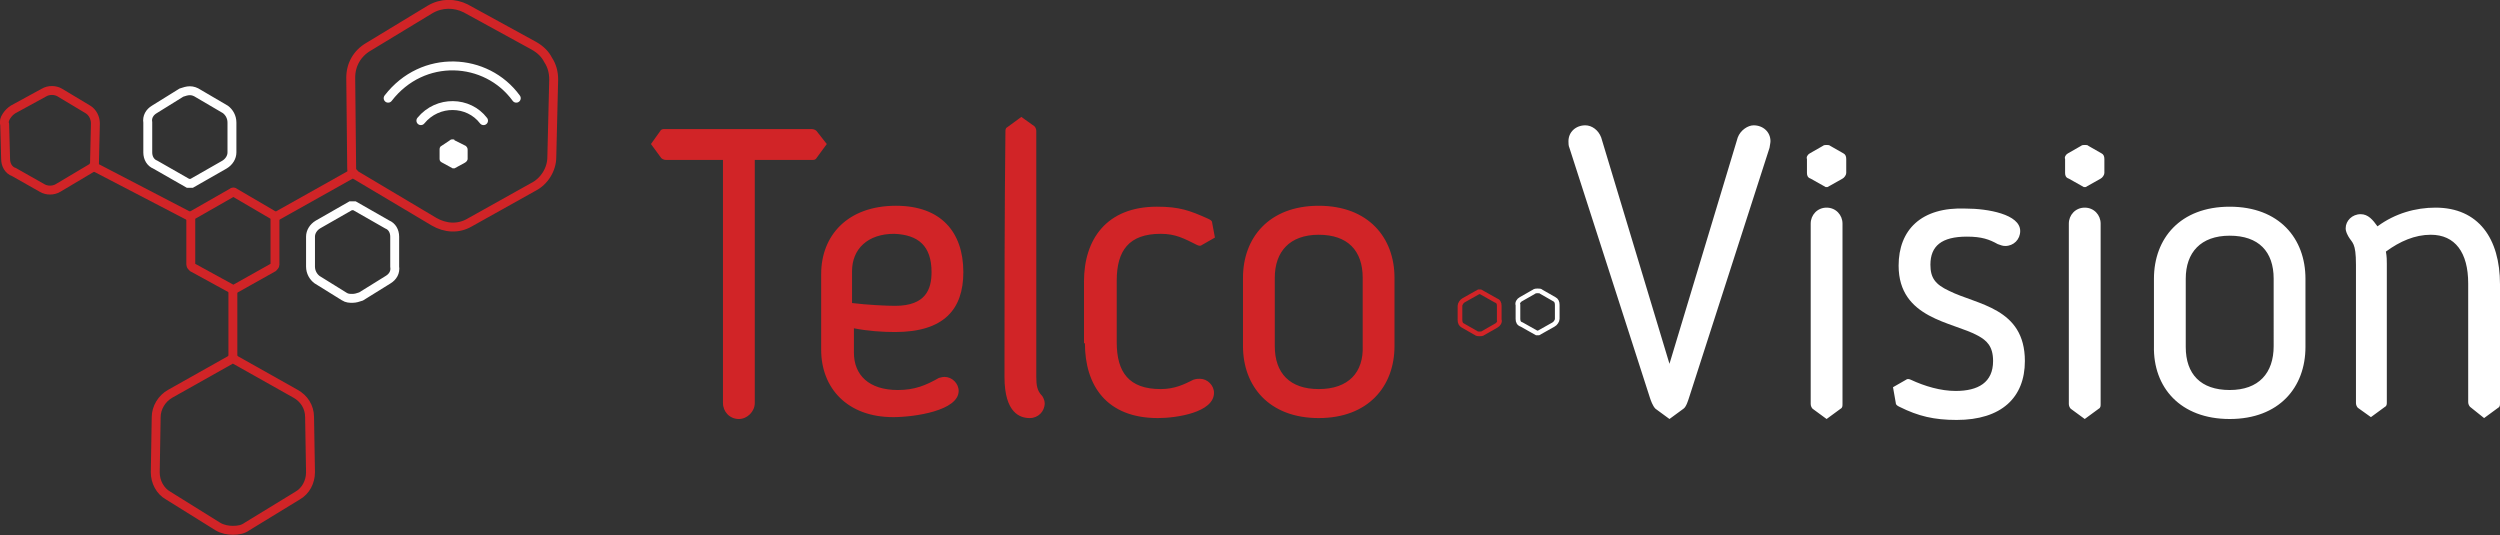 <?xml version="1.0" encoding="utf-8"?>
<!-- Generator: Adobe Illustrator 22.1.0, SVG Export Plug-In . SVG Version: 6.00 Build 0)  -->
<svg version="1.1" id="Layer_1" xmlns="http://www.w3.org/2000/svg" xmlns:xlink="http://www.w3.org/1999/xlink" x="0px" y="0px"
	 viewBox="0 0 267.3 57.2" style="enable-background:new 0 0 267.3 57.2;" xml:space="preserve">
<rect x="0" y="0" width="267.3" height="57.2" fill="#333333" stroke="none"/>
<style type="text/css">
	.st0{fill:none;stroke:#D12427;stroke-width:0.953;stroke-linecap:round;stroke-miterlimit:2.613;}
	.st1{fill:none;stroke:#D12427;stroke-width:0.955;stroke-linecap:round;stroke-linejoin:round;stroke-miterlimit:2.613;}
	.st2{fill:none;stroke:#D12427;stroke-width:0.952;stroke-linecap:round;stroke-miterlimit:2.613;}
	.st3{fill:none;stroke:#D12427;stroke-width:0.952;stroke-linecap:round;stroke-linejoin:round;stroke-miterlimit:2.613;}
	.st4{fill:none;stroke:#D12427;stroke-width:0.952;stroke-linecap:round;stroke-linejoin:round;stroke-miterlimit:2.613;}
	.st5{fill:none;stroke:#fff;stroke-width:0.952;stroke-linecap:round;stroke-miterlimit:2.613;}
	.st6{fill:none;stroke:#D12427;stroke-width:0.952;stroke-linecap:round;stroke-miterlimit:2.613;}
	.st7{fill:none;stroke:#D12427;stroke-width:0.952;stroke-linecap:round;stroke-miterlimit:2.613;}
	.st8{fill:none;stroke:#fff;stroke-width:0.952;stroke-linecap:round;stroke-linejoin:round;stroke-miterlimit:2.613;}
	.st9{fill:#fff;}
	.st10{fill:#D12427;}
	.st11{fill:none;stroke:#fff;stroke-width:0.499;stroke-linecap:round;stroke-miterlimit:2.613;}
	.st12{fill:none;stroke:#D12427;stroke-width:0.499;stroke-linecap:round;stroke-miterlimit:2.613;}
</style>
<g>
	<path class="st0" d="M58.6,6.4C59,7,59.2,7.7,59.2,8.5L59,16.8c0,1.3-0.8,2.6-2,3.2l-6.8,3.8c-1.2,0.7-2.6,0.6-3.8-0.1l-8.4-5l0,0
		c-0.1-0.1-0.2-0.2-0.3-0.3c-0.1-0.1-0.1-0.3-0.1-0.4l0,0l-0.1-9.7c0-1.4,0.7-2.6,1.9-3.3L46,1c1.2-0.7,2.6-0.7,3.8-0.1l7.3,4
		C57.8,5.3,58.3,5.8,58.6,6.4L58.6,6.4z"/>
	<line class="st1" x1="37.8" y1="18.5" x2="29.6" y2="23.1"/>
	<path class="st2" d="M20.6,23l4.2-2.4c0.1-0.1,0.2-0.1,0.3,0l4.1,2.4c0.1,0.1,0.2,0.2,0.2,0.3v5c0,0.1-0.1,0.2-0.2,0.3l-4.1,2.3
		c-0.1,0.1-0.2,0.1-0.3,0l-4.2-2.3c-0.1-0.1-0.2-0.2-0.2-0.3v-5C20.4,23.2,20.5,23,20.6,23L20.6,23z"/>
	<line class="st3" x1="24.9" y1="38.3" x2="24.9" y2="31"/>
	<line class="st4" x1="10.2" y1="17.9" x2="20.2" y2="23.1"/>
	<path class="st5" d="M20.3,9.7c-0.3,0-0.6,0.1-0.9,0.2l-2.9,1.8c-0.5,0.3-0.8,0.8-0.7,1.4l0,3.2c0,0.6,0.3,1.1,0.8,1.3l3.5,2l0,0
		c0.1,0,0.1,0,0.2,0c0.1,0,0.1,0,0.2,0l0,0l3.5-2c0.5-0.3,0.8-0.8,0.8-1.3l0-3.2c0-0.6-0.3-1.1-0.7-1.4L21.2,10
		C20.9,9.8,20.6,9.7,20.3,9.7L20.3,9.7z"/>
	<path class="st5" d="M37.7,31.9c0.3,0,0.6-0.1,0.9-0.2l2.9-1.8c0.5-0.3,0.8-0.8,0.7-1.4l0-3.2c0-0.6-0.3-1.1-0.8-1.3l-3.5-2l0,0
		c-0.1,0-0.1,0-0.2,0s-0.1,0-0.2,0l0,0L34,24c-0.5,0.3-0.8,0.8-0.8,1.3l0,3.2c0,0.6,0.3,1.1,0.7,1.4l2.9,1.8
		C37.1,31.9,37.4,31.9,37.7,31.9L37.7,31.9z"/>
	<path class="st6" d="M0.7,12.4c-0.2,0.3-0.3,0.6-0.2,0.9L0.6,17c0,0.6,0.3,1.2,0.9,1.4l3,1.7c0.5,0.3,1.2,0.3,1.7,0l3.7-2.2l0,0
		c0.1,0,0.1-0.1,0.1-0.1c0-0.1,0-0.1,0.1-0.2l0,0l0.1-4.4c0-0.6-0.3-1.2-0.8-1.5l-3-1.8c-0.5-0.3-1.2-0.3-1.7,0l-3.3,1.8
		C1.1,11.9,0.9,12.1,0.7,12.4L0.7,12.4z"/>
	<path class="st7" d="M24.9,56.7c-0.5,0-1.1-0.1-1.6-0.4L18,53c-0.9-0.5-1.4-1.5-1.4-2.5l0.1-5.9c0-1,0.6-2,1.5-2.5l6.4-3.6l0,0
		c0.1-0.1,0.2-0.1,0.3-0.1s0.2,0,0.3,0.1l0,0l6.4,3.6c0.9,0.5,1.5,1.4,1.5,2.5l0.1,5.9c0,1-0.5,2-1.4,2.5l-5.4,3.3
		C26,56.6,25.5,56.7,24.9,56.7L24.9,56.7z"/>
	<path class="st8" d="M45,12.9c1.8-2.2,5.1-2.1,6.7,0"/>
	<path class="st8" d="M41.5,10.5c3.7-4.8,10.5-4.4,13.7,0"/>
	<path class="st9" d="M48.4,14.9c-0.1,0-0.2,0-0.3,0.1l-0.9,0.6c-0.2,0.1-0.2,0.3-0.2,0.4l0,1c0,0.2,0.1,0.3,0.3,0.4l1.1,0.6l0,0
		c0,0,0,0,0.1,0c0,0,0,0,0.1,0l0,0l1.1-0.6c0.2-0.1,0.3-0.3,0.3-0.4l0-1c0-0.2-0.1-0.3-0.2-0.4L48.6,15
		C48.6,14.9,48.5,14.9,48.4,14.9L48.4,14.9z"/>
	<path class="st9" d="M171.2,14.7c-0.3-0.8-1-1.3-1.7-1.3c-1,0-1.8,0.7-1.8,1.7c0,0.2,0,0.5,0.1,0.7l8.6,26.7
		c0.1,0.3,0.3,0.9,0.6,1.2l1.5,1.1l1.5-1.1c0.3-0.2,0.5-0.9,0.6-1.2l8.6-26.7c0-0.1,0.1-0.5,0.1-0.7c0-1-0.8-1.7-1.8-1.7
		c-0.6,0-1.4,0.5-1.7,1.3l-7.3,24.2L171.2,14.7L171.2,14.7z M222.9,15.5c-0.1,0-0.3,0-0.4,0.1l-1.4,0.8c-0.2,0.1-0.4,0.4-0.3,0.6
		l0,1.5c0,0.3,0.1,0.5,0.4,0.6l1.6,0.9c0,0,0.1,0,0.1,0s0.1,0,0.1,0l1.6-0.9c0.2-0.1,0.4-0.4,0.4-0.6l0-1.5c0-0.3-0.1-0.5-0.3-0.6
		l-1.4-0.8C223.2,15.5,223.1,15.5,222.9,15.5L222.9,15.5z M195.3,15.5c-0.1,0-0.3,0-0.4,0.1l-1.4,0.8c-0.2,0.1-0.4,0.4-0.3,0.6
		l0,1.5c0,0.3,0.1,0.5,0.4,0.6l1.6,0.9c0,0,0.1,0,0.1,0s0.1,0,0.1,0l1.6-0.9c0.2-0.1,0.4-0.4,0.4-0.6l0-1.5c0-0.3-0.1-0.5-0.3-0.6
		l-1.4-0.8C195.6,15.5,195.4,15.5,195.3,15.5L195.3,15.5z M203,28.4c0,5.7,5.8,6,8.5,7.5c0.9,0.5,1.6,1.1,1.6,2.7
		c0,2.3-1.6,3.2-4,3.2c-1.6,0-3.3-0.5-4.8-1.2c-0.2-0.1-0.4-0.1-0.5,0l-1.4,0.8l0.3,1.7c0,0.2,0.2,0.3,0.4,0.4c2,1,3.7,1.4,6.1,1.4
		c4.8,0,7.3-2.4,7.3-6.3c0-5.7-5.1-6-8.1-7.5c-1.5-0.7-2-1.4-2-2.8c0-2,1.2-3,3.9-3c1.6,0,2.4,0.3,3.3,0.8c0.3,0.1,0.5,0.2,0.8,0.2
		c0.9,0,1.6-0.7,1.6-1.6c0-1.8-3.5-2.4-5.8-2.4C205.4,22.1,203,24.6,203,28.4L203,28.4z M265.6,44.7l1.5-1.1
		c0.2-0.1,0.2-0.3,0.2-0.5c0-4.2,0-8.5,0-12.7c0-4.9-2.3-8.2-6.9-8.2c-2.1,0-4.3,0.6-6.2,2c-0.5-0.7-1-1.3-1.8-1.3
		c-0.9,0-1.6,0.7-1.6,1.5c0,0.4,0.2,0.7,0.3,0.9c0.4,0.7,0.8,0.6,0.8,3c0,4.9,0,9.9,0,14.8c0,0.2,0.1,0.4,0.2,0.5l1.4,1l1.5-1.1
		c0.2-0.1,0.2-0.3,0.2-0.5c0-4.9,0-9.9,0-14.8c0-0.3,0-0.8-0.1-1.3c1.5-1.1,3.1-1.8,4.8-1.8c2.6,0,4,1.9,4,5.2c0,4.2,0,8.5,0,12.7
		c0,0.2,0.1,0.4,0.2,0.5L265.6,44.7L265.6,44.7z M222.9,44.8l1.5-1.1c0.2-0.1,0.2-0.3,0.2-0.5c0-6.4,0-12.8,0-19.3
		c0-0.9-0.7-1.7-1.7-1.7s-1.7,0.8-1.7,1.7c0,6.4,0,12.9,0,19.3c0,0.2,0.1,0.4,0.2,0.5L222.9,44.8L222.9,44.8z M195.3,44.8l1.5-1.1
		c0.2-0.1,0.2-0.3,0.2-0.5c0-6.4,0-12.8,0-19.3c0-0.9-0.7-1.7-1.7-1.7c-1,0-1.7,0.8-1.7,1.7c0,6.4,0,12.9,0,19.3
		c0,0.2,0.1,0.4,0.2,0.5L195.3,44.8L195.3,44.8z M238.4,44.8c5.3,0,8.1-3.4,8.1-7.7v-7.3c0-4.3-2.8-7.7-8.1-7.7
		c-5.3,0-8.1,3.4-8.1,7.7V37C230.2,41.4,233.1,44.8,238.4,44.8L238.4,44.8z M238.4,41.7c-3.1,0-4.7-1.7-4.7-4.6v-7.3
		c0-2.8,1.6-4.6,4.7-4.6c3.1,0,4.7,1.7,4.7,4.6V37C243.1,39.9,241.5,41.7,238.4,41.7L238.4,41.7z"/>
	<path class="st10" d="M116,36.7c0,4.5,2.3,8,7.8,8c2,0,6-0.6,6-2.7c0-0.8-0.7-1.5-1.5-1.5c-0.2,0-0.4,0-0.7,0.1c-1,0.5-2,1-3.5,1
		c-3.4,0-4.7-1.8-4.7-5v-6.6c0-3.2,1.3-5,4.7-5c1.6,0,2.5,0.5,3.9,1.2c0.2,0.1,0.4,0.1,0.5,0l1.4-0.8l-0.3-1.6
		c0-0.2-0.2-0.3-0.4-0.4c-2-0.9-3.1-1.3-5.5-1.3c-5.4,0-7.8,3.5-7.8,8V36.7L116,36.7z M107.4,40.3c0,3.9,1.7,4.4,2.7,4.4
		c0.9,0,1.6-0.7,1.6-1.6c0-0.3-0.2-0.7-0.3-0.8c-0.5-0.5-0.6-1.1-0.6-2c0-8.8,0-17.5,0-26.3c0-0.2-0.1-0.4-0.2-0.5l-1.4-1l-1.5,1.1
		c-0.2,0.1-0.2,0.3-0.2,0.5C107.4,22.7,107.4,31.5,107.4,40.3L107.4,40.3z M96,41.7c-3.1,0-4.7-1.6-4.7-4v-2.6
		c1.5,0.3,3.1,0.4,4.4,0.4c5.2,0,7.3-2.4,7.3-6.4c0-4.3-2.4-7.1-7.2-7.1c-5.2,0-8,3.2-8,7.3v8.1c0,4.1,2.8,7.2,7.7,7.2
		c2.3,0,7-0.7,7-2.8c0-0.8-0.7-1.5-1.5-1.5c-0.3,0-0.5,0.1-0.6,0.1C99,41.2,97.8,41.7,96,41.7L96,41.7L96,41.7z M99.6,29.1
		c0,1.8-0.6,3.6-3.9,3.6c-0.9,0-3-0.1-4.6-0.3V29c0-2.4,1.7-4,4.5-4C98.2,25.1,99.6,26.3,99.6,29.1L99.6,29.1z M141,44.7
		c5.3,0,8.1-3.4,8.1-7.7v-7.3c0-4.3-2.8-7.7-8.1-7.7s-8.1,3.4-8.1,7.7V37C132.9,41.3,135.7,44.7,141,44.7L141,44.7z M141,41.6
		c-3.1,0-4.7-1.7-4.7-4.6v-7.3c0-2.8,1.6-4.6,4.7-4.6c3.1,0,4.7,1.7,4.7,4.6V37C145.8,39.8,144.2,41.6,141,41.6L141,41.6z
		 M88.4,15.4l-1.1,1.5c-0.1,0.2-0.3,0.2-0.5,0.2c-2,0-4.1,0-6.1,0v26c0,0.9-0.8,1.7-1.7,1.7c-1,0-1.7-0.8-1.7-1.7v-26
		c-2,0-4,0-6.1,0c-0.2,0-0.4-0.1-0.5-0.2l-1.1-1.5l1-1.4c0.1-0.2,0.3-0.2,0.5-0.2c5.2,0,10.4,0,15.7,0c0.2,0,0.4,0.1,0.5,0.2
		L88.4,15.4L88.4,15.4z"/>
	<path class="st11" d="M164.4,31.1c-0.1,0-0.3,0-0.4,0.1l-1.4,0.8c-0.2,0.1-0.4,0.4-0.3,0.6l0,1.5c0,0.3,0.1,0.5,0.4,0.6l1.6,0.9
		l0,0c0,0,0.1,0,0.1,0c0,0,0.1,0,0.1,0l0,0l1.6-0.9c0.2-0.1,0.4-0.4,0.4-0.6l0-1.5c0-0.3-0.1-0.5-0.3-0.6l-1.4-0.8
		C164.7,31.1,164.6,31.1,164.4,31.1L164.4,31.1z"/>
	<path class="st12" d="M158.2,35.7c0.1,0,0.3,0,0.4-0.1l1.4-0.8c0.2-0.1,0.4-0.4,0.3-0.6l0-1.5c0-0.3-0.1-0.5-0.4-0.6l-1.6-0.9l0,0
		c0,0-0.1,0-0.1,0c0,0-0.1,0-0.1,0l0,0l-1.6,0.9c-0.2,0.1-0.4,0.4-0.4,0.6l0,1.5c0,0.3,0.1,0.5,0.3,0.6l1.4,0.8
		C157.9,35.7,158.1,35.7,158.2,35.7L158.2,35.7z"/>
</g>
</svg>
